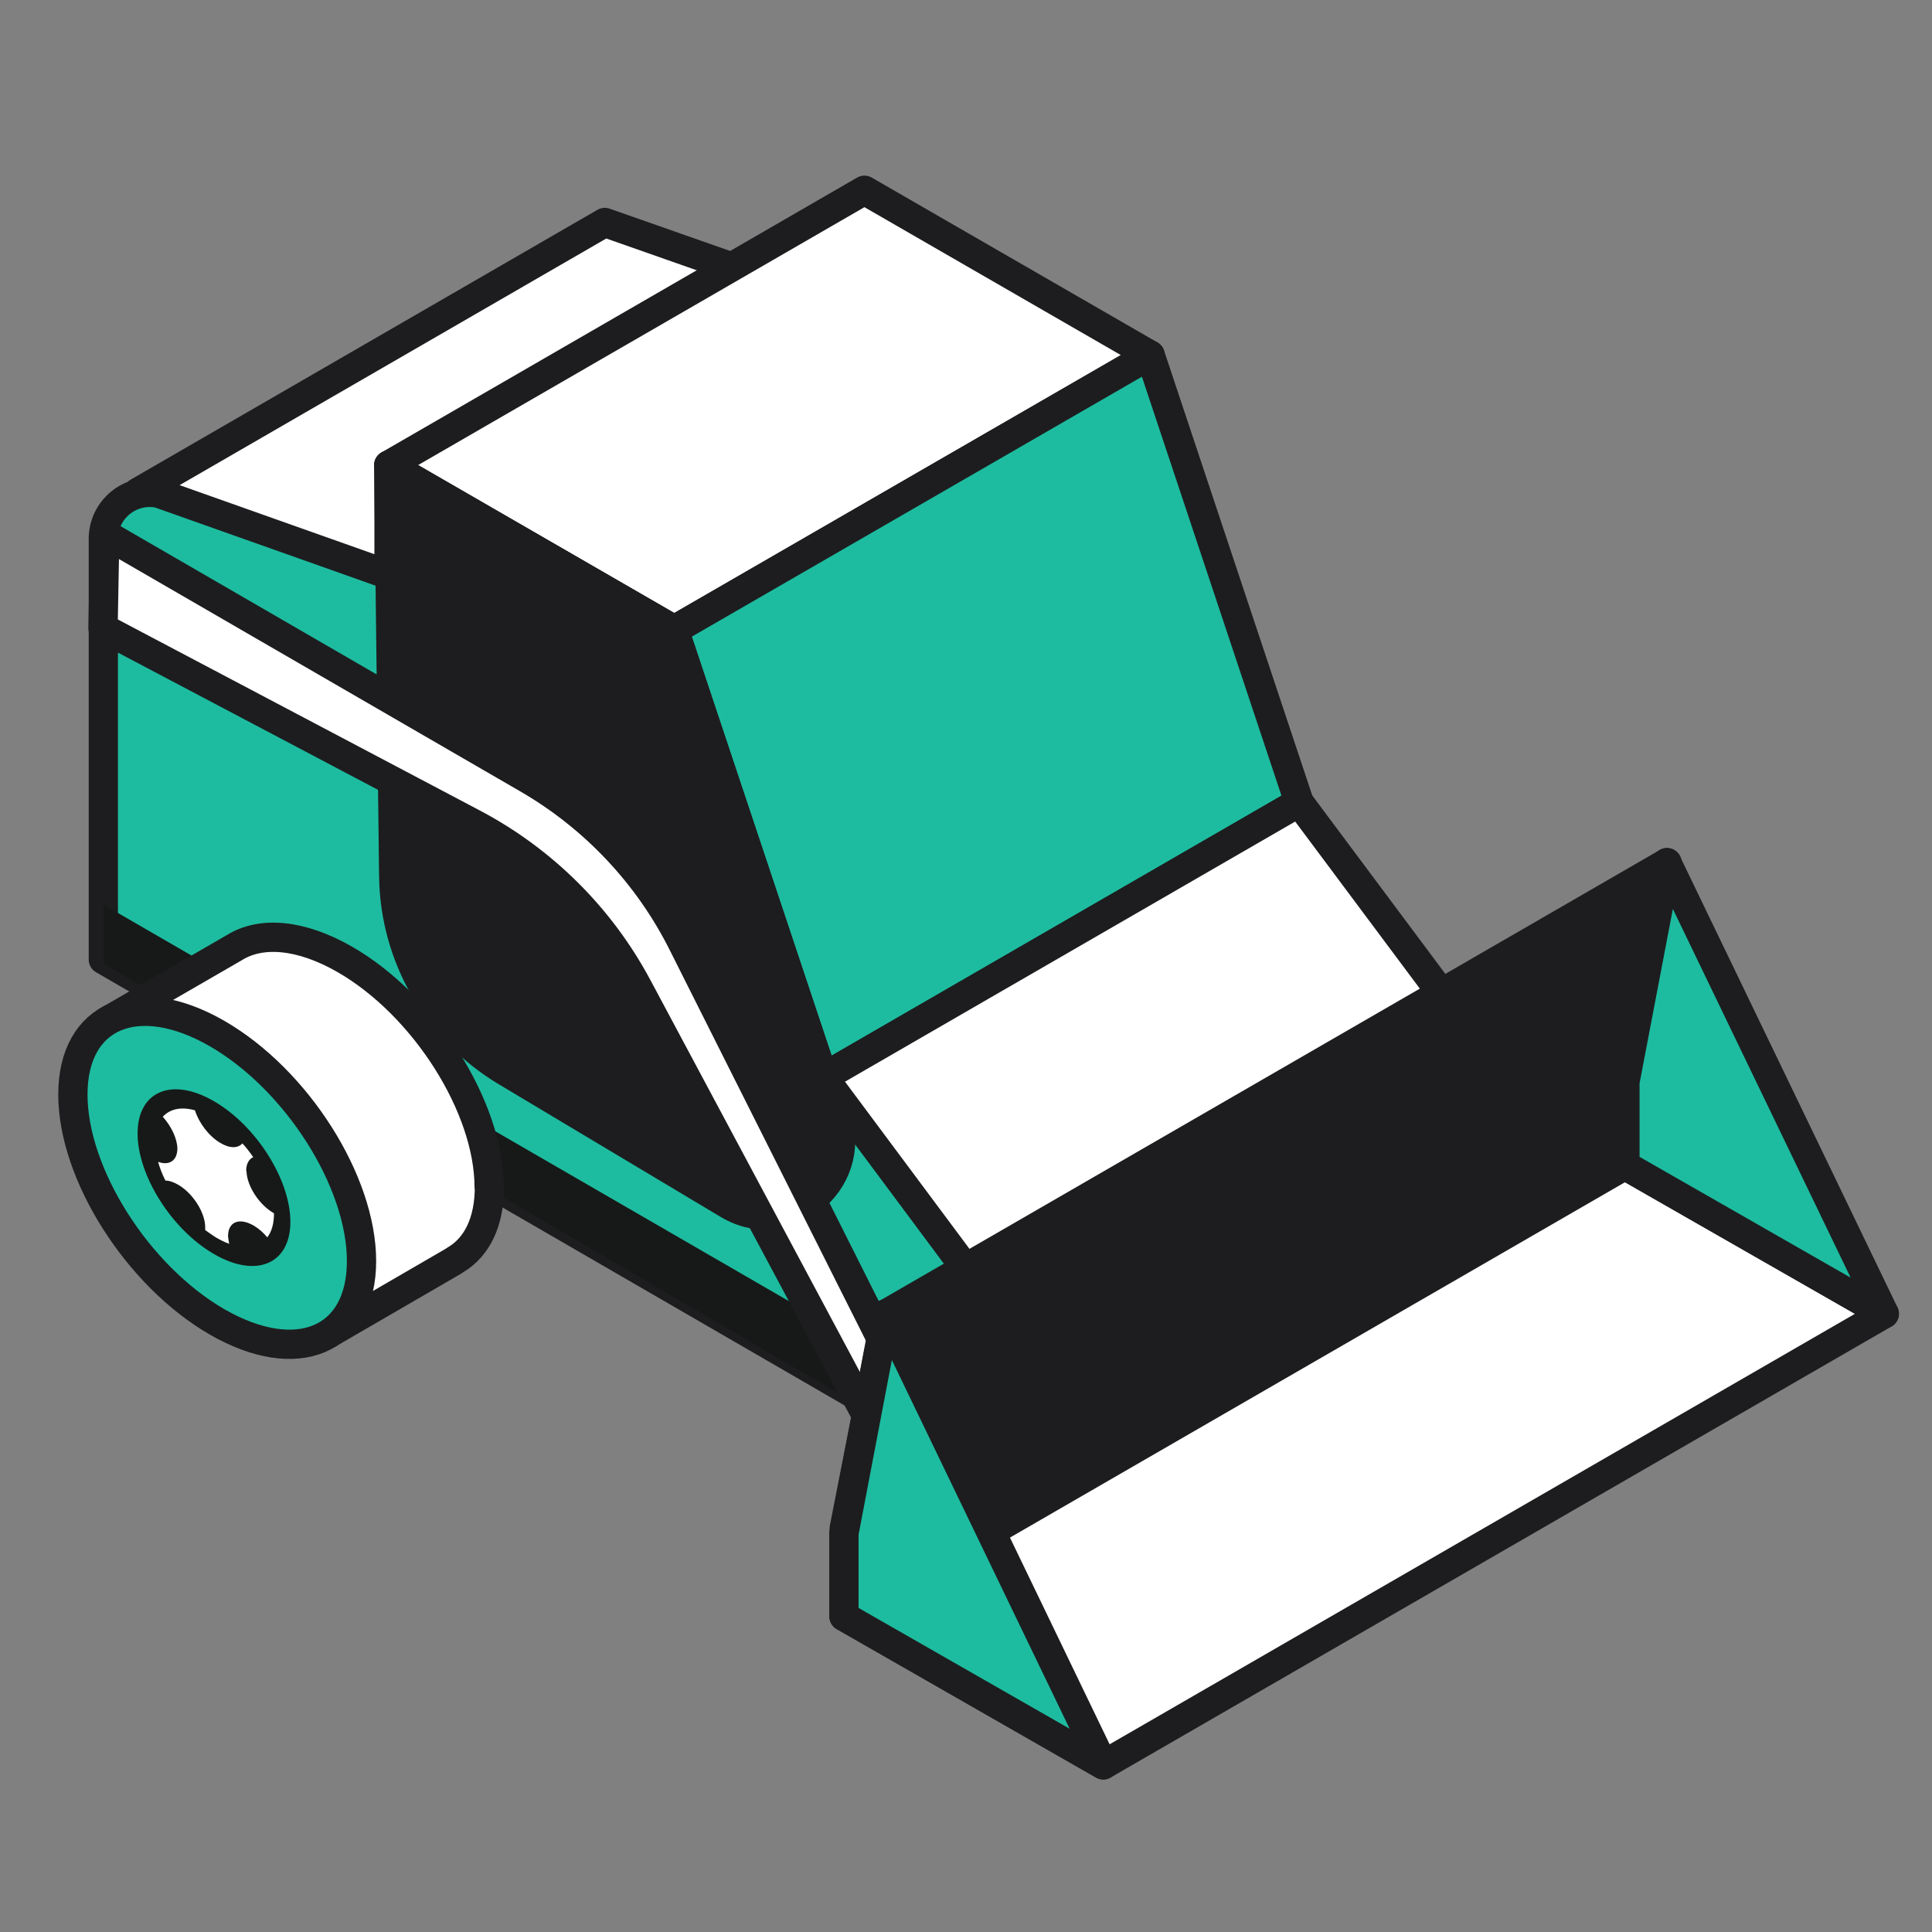 <svg xmlns="http://www.w3.org/2000/svg" width="66" height="66" viewBox="0 0 66 66" fill="none"><rect x="0" y="0" width="66" height="66" fill="#808080" stroke="none"/><g clip-path="url(#clip0_2350_75597)"><path d="M4.71 16.82L20.66 7.6L25.56 9.32L13.1 20.58L4.71 16.82Z" fill="white" stroke="#1D1D1F" stroke-linejoin="round"></path><path d="M39.29 12.13L23.03 21.52L13.28 15.89L29.53 6.5L39.29 12.13Z" fill="white" stroke="#1D1D1F" stroke-linejoin="round"></path><path d="M23.03 21.52L28.13 36.8L33.26 43.69L32.75 49.69L3.53 32.78V18.41C3.53 17.41 4.44 16.66 5.42 16.85L13.29 19.64V15.89L23.04 21.52H23.03Z" fill="#1DBCA0" stroke="#1D1D1F" stroke-linejoin="round"></path><path d="M39.29 12.13L44.38 27.41L28.13 36.8L23.03 21.52L39.29 12.13Z" fill="#1DBCA0" stroke="#1D1D1F" stroke-linejoin="round"></path><path d="M28.13 36.8L44.38 27.41L49.52 34.3L33.26 43.69L28.13 36.8Z" fill="white" stroke="#1D1D1F" stroke-linejoin="round"></path><path d="M49.01 40.3L49.52 34.3L33.26 43.69L32.76 49.84L49.01 40.3Z" fill="#F8A00A"></path><path d="M13.28 15.89L13.45 29.92C13.48 32.67 14.94 35.21 17.31 36.62L24.87 41.14C26.89 42.35 29.32 40.39 28.58 38.16L23.03 21.52L13.28 15.89Z" fill="#1D1D1F" stroke="#1D1D1F" stroke-linejoin="round"></path><path d="M3.53 30.9V32.92L32.76 50.01V47.81L3.53 30.9Z" fill="#171918"></path><path d="M31.41 48.33L23.33 32.24C22.15 29.88 20.3 27.92 18.02 26.6L3.58 18.24L3.52 21.46L16.16 28.13C18.55 29.39 20.51 31.34 21.78 33.72L30.84 50.67L31.4 48.33H31.41Z" fill="white" stroke="#1D1D1F" stroke-linejoin="round"></path><path d="M56.95 29.47L55.53 36.83L55.51 39.81L28.84 55.22V52.21L30.28 44.88L56.95 29.47Z" fill="#1D1D1F" stroke="#1D1D1F" stroke-linejoin="round"></path><path d="M55.51 39.81L64.37 44.88L37.69 60.29L28.84 55.22L55.51 39.81Z" fill="white" stroke="#1D1D1F" stroke-linejoin="round"></path><path d="M56.94 29.47L55.51 36.96V39.81L64.37 44.88L56.94 29.47Z" fill="#1DBCA0" stroke="#1D1D1F" stroke-linejoin="round"></path><path d="M30.26 44.88L28.83 52.38V55.22L37.69 60.29L30.26 44.88Z" fill="#1DBCA0" stroke="#1D1D1F" stroke-linejoin="round"></path><path d="M16.72 40.54C16.72 41.75 16.29 42.6 15.57 43.03L15.48 43.09L11.24 45.55L3.65 34.89L8.01 32.37C8.91 31.81 10.26 31.9 11.79 32.78C14.51 34.35 16.71 37.83 16.71 40.55L16.72 40.54Z" fill="white" stroke="#1D1D1F" stroke-linejoin="round"></path><path d="M12.35 43.08C12.35 45.8 10.15 46.73 7.42 45.16C4.7 43.59 2.49 40.11 2.49 37.39C2.49 34.67 4.7 33.74 7.42 35.31C10.14 36.88 12.35 40.36 12.35 43.08Z" fill="#1DBCA0" stroke="#1D1D1F" stroke-linejoin="round"></path><path d="M9.92 41.74C9.92 43.18 8.75 43.68 7.31 42.84C5.87 42.01 4.7 40.16 4.7 38.72C4.7 37.28 5.87 36.78 7.31 37.62C8.75 38.45 9.92 40.3 9.92 41.74Z" fill="#171918"></path><path d="M8.41 40C8.41 39.76 8.5 39.6 8.65 39.53C8.54 39.37 8.42 39.21 8.28 39.06C8.13 39.23 7.85 39.24 7.52 39.04C7.13 38.81 6.79 38.35 6.66 37.93C6.19 37.8 5.81 37.88 5.56 38.15C5.85 38.47 6.05 38.89 6.06 39.23C6.06 39.65 5.78 39.83 5.4 39.69C5.46 39.9 5.54 40.11 5.65 40.33C5.78 40.33 5.93 40.38 6.1 40.48C6.59 40.77 7 41.41 7.01 41.91C7.01 41.95 7.01 41.98 7.01 42.02C7.13 42.11 7.25 42.19 7.37 42.27C7.53 42.36 7.68 42.44 7.83 42.49C7.81 42.4 7.8 42.32 7.79 42.23C7.79 41.74 8.17 41.58 8.67 41.87C8.84 41.97 9 42.11 9.13 42.27C9.28 42.08 9.36 41.8 9.36 41.45C9.36 41.45 9.34 41.44 9.33 41.43C8.84 41.14 8.43 40.5 8.42 40H8.41Z" fill="white"></path></g><defs><clipPath id="clip0_2350_75597"><rect width="62.87" height="54.79" fill="white" transform="translate(2 6)"></rect></clipPath></defs></svg>